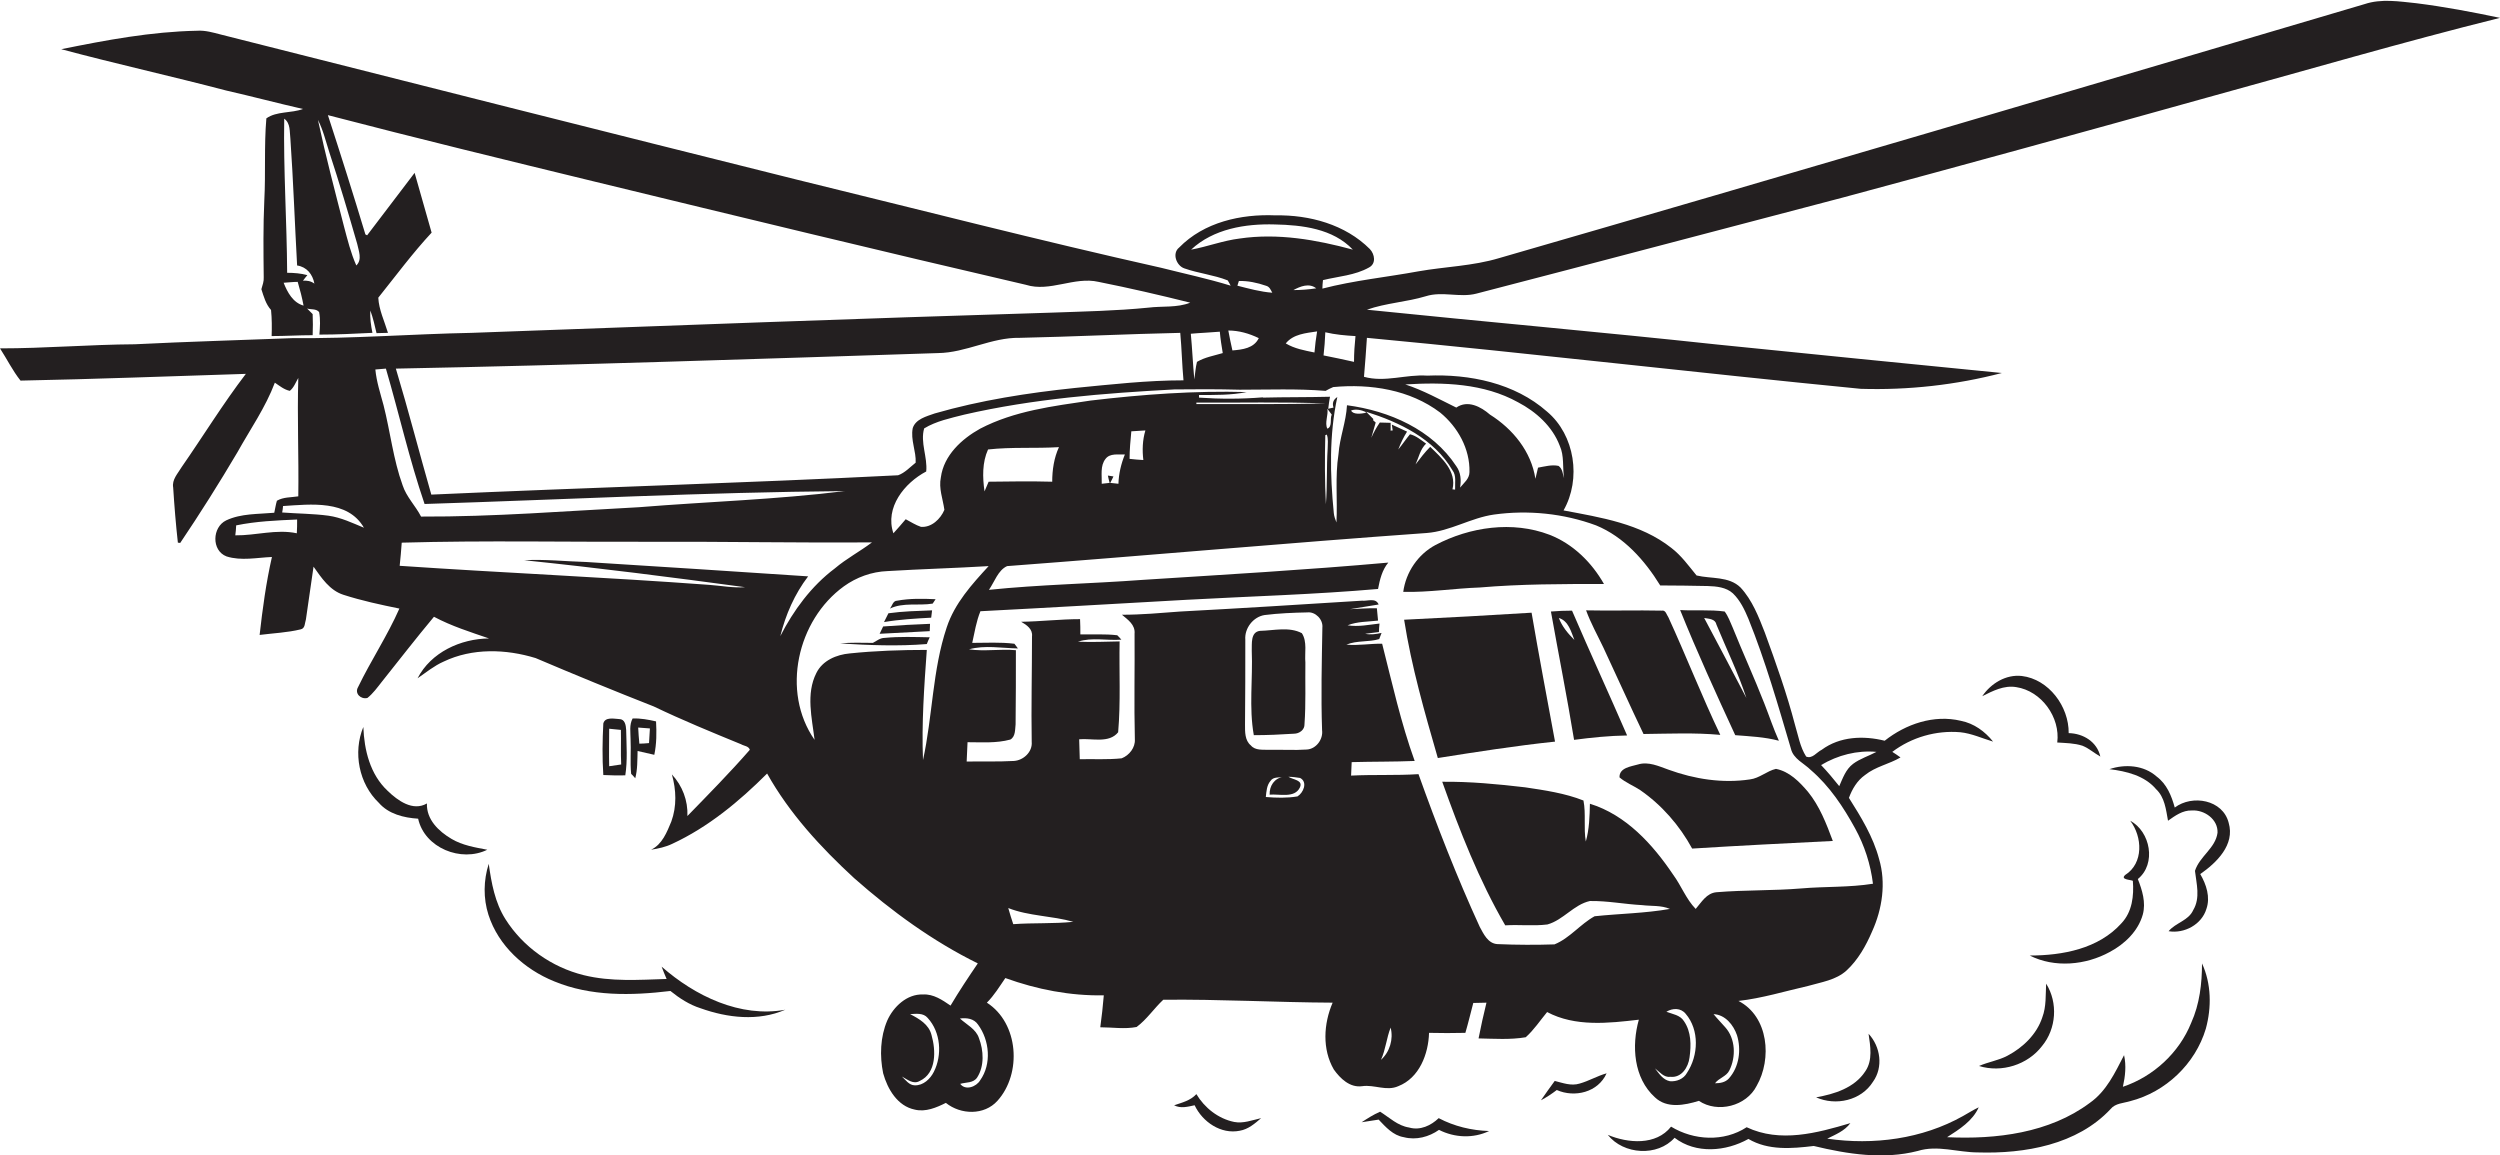 <?xml version="1.0" encoding="utf-8"?>
<!-- Generator: Adobe Illustrator 19.2.0, SVG Export Plug-In . SVG Version: 6.00 Build 0)  -->
<svg version="1.1" id="Layer_1" xmlns="http://www.w3.org/2000/svg" xmlns:xlink="http://www.w3.org/1999/xlink" x="0px" y="0px"
	 viewBox="0 0 853.2 394.3" enable-background="new 0 0 853.2 394.3" xml:space="preserve">
<g>
	<path fill="#231F20" d="M559.3,348c-2.5,8.9-1.8,19.9,5.5,26.5c4.1,3.9,10.1,2.7,15,1.2c6.4,4.3,16.2,1.8,19.7-5.1
		c5.3-9.2,4.1-23.7-6.2-29c8-0.9,15.8-3.3,23.7-5.1c4.5-1.3,9.6-2,13.2-5.3c3.9-3.6,6.6-8.4,8.7-13.3c3.5-7.7,4.8-16.6,2.4-24.7
		c-2-7.6-6.2-14.4-10.3-20.9c1.1-3,2.8-5.9,5.5-7.8c3.6-2.9,8.2-3.7,12.1-6c-0.7-0.5-2.1-1.5-2.8-1.9c6.6-5,15-7.4,23.2-6.7
		c3.9,0.4,7.5,2.1,11.2,3.2c-2.8-3.5-6.5-6.2-11-7.1c-9.2-2.2-18.8,1.1-26,6.8c-7.2-1.8-15.3-1.5-21.5,3.1c-1.7,0.8-3.2,3.2-5.3,2.3
		c-2.1-3.3-2.7-7.2-3.8-10.8c-2.8-10.7-6.5-21.1-10.3-31.5c-2.1-5.4-4.3-11.1-8.3-15.4c-4-3.9-10-2.9-15-4.1
		c-2.7-3.3-5.2-6.8-8.6-9.4c-10.5-8.3-24.1-10.4-36.8-12.8c6.1-10.7,3.9-25.7-5.6-33.7c-11.1-9.8-26.5-12.9-40.9-12.3
		c-7.3-0.5-14.4,2.4-21.6,0.4c0.4-4.4,0.7-8.9,1-13.3c56.2,5.3,112.3,11.9,168.5,17.4c16.2,0.5,32.5-1.3,48.2-5.4
		c-32.3-3.2-64.7-6.4-97-9.7c-39.9-4.3-79.8-7.8-119.7-11.9c6.5-2.3,13.5-2.6,20.1-4.6c5.7-1.8,11.6,0.6,17.3-0.9
		c41.7-10.8,83.4-21.9,125.1-32.8c41.6-11.2,83.1-22.6,124.6-34.2c33.2-9.1,66.2-18.8,99.6-27.1c-9.5-2-19-3.8-28.6-5
		c-5.8-0.6-11.9-1.6-17.6,0.3c-98.4,29.1-196.8,58.2-295.4,86.7c-9,2.7-18.4,2.9-27.5,4.5c-10.9,2-22,3.1-32.8,5.9
		c0-0.7,0.1-2.1,0.2-2.9c5.3-1.3,10.9-1.6,15.7-4.3c2.5-1.3,2-4.5,0.3-6.3c-8.4-8.4-20.6-11.7-32.2-11.5c-11.8-0.5-24.4,2.3-32.9,11
		c-2.5,2-0.9,6.2,1.8,7.1c4.8,1.7,10,2.2,14.8,4.1c0.3,0.4,0.7,1.3,1,1.8c-7.8-2.4-15.8-4.1-23.7-6.1c-41.5-9.3-82.7-19.9-124-30
		c-65.7-16.4-131.3-33-196.9-49.6c-2.7-0.7-5.4-1.5-8.2-1.3c-15.6,0.3-31,3.2-46.3,6.3c18.7,5,37.6,9.2,56.3,14.1
		c8.8,2,17.4,4.3,26.2,6.3c-4,1.5-9,0.7-12.5,3.2c-0.8,9.3-0.2,18.7-0.7,28c-0.4,8.7-0.3,17.5-0.2,26.2c0.1,1.4-0.4,2.7-0.8,4.1
		c0.8,2.5,1.5,5.1,3.3,7.1c0.3,3,0.3,6,0.2,8.9c4.7,0,9.3-0.3,14-0.3c0.1-2.4,0.1-4.8,0-7.2c-0.5-0.5-1.4-1.4-1.9-1.9
		c1.3,0.4,3.1,0,4.1,1.2c0.5,2.5,0.3,5.2,0.1,7.7c6,0,12.1-0.3,18.1-0.6c-0.5-2.5-0.9-5.1-0.7-7.6c0.9,2.5,1.5,5.1,2.1,7.7
		c1.3,0,2.6-0.1,3.9-0.1c-1.2-4-3.1-7.9-3.3-12c6-7.5,11.7-15.2,18.2-22.2c-1.9-6.8-3.9-13.6-5.8-20.4c-5.4,7.1-10.8,14.2-16.2,21.3
		c-0.2-0.1-0.5-0.2-0.6-0.3c-4.1-13.6-8.4-27.2-12.8-40.7c30.3,7.9,60.7,15.3,91.1,22.7c49,11.9,98,23.8,147.1,35.2
		c8.2,2.6,16.5-2.9,24.8-1c10.5,2.1,20.9,4.5,31.3,7.1c-4.5,1.8-9.5,1.1-14.3,1.7c-11,1.1-22,1.3-32.9,1.7c-66,2-132,4.5-198,6.9
		c-20.4,0.4-40.7,2-61,1.8c-18,0.7-36,1.2-54,2.1c-15.4,0.1-30.7,1.4-46,1.4c2.4,3.7,4.3,7.6,7,11c25.6-0.5,51.3-1.5,76.9-2.3
		c-7.8,10.2-14.6,21.3-21.9,31.8c-1.3,2.2-3.4,4.3-2.9,7c0.4,6.3,0.9,12.5,1.6,18.8c0.2,0,0.6,0.1,0.8,0.1
		c6.8-10.1,13.3-20.4,19.5-30.9c4.4-7.9,9.6-15.3,12.8-23.8c1.6,1.1,3.2,2.4,5.1,2.8c1.4-1.1,2-2.9,2.9-4.4
		c-0.4,13.5,0.2,26.9,0,40.4c-2.5,0.4-5.1,0.2-7.3,1.5c-0.4,1.3-0.6,2.8-0.9,4.1c-5.5,0.5-11.3,0.2-16.4,2.6
		c-4.8,2.3-5.1,10.3,0.1,12.3c5,1.6,10.4,0.4,15.5,0.2c-2,8.8-3.2,17.7-4.2,26.6c4.7-0.6,9.5-0.8,14-1.9c1.6-0.3,1.4-2.3,1.8-3.4
		c0.9-6,1.7-12,2.6-18c2.7,3.8,5.5,8.1,10.2,9.6c6.2,2,12.7,3.4,19.1,4.7c-4.1,9.3-9.7,17.7-14.1,26.8c-1.3,2.2,1,4.3,3.2,3.7
		c1.9-1.5,3.4-3.6,4.9-5.5c5.9-7.4,11.7-14.9,17.8-22.2c6,3.2,12.4,5.2,18.8,7.4c-9.7,0.1-19.8,4.7-24.4,13.6c2.9-2,5.7-4.3,8.9-5.7
		c9.8-4.7,21.3-4.3,31.4-1.2c13.4,5.7,26.8,11.2,40.3,16.5c9.8,4.7,19.8,8.8,29.8,12.9c1,0.6,2.6,0.6,3,1.9
		c-6.8,7.8-14.1,15.2-21.3,22.6c0.2-5.3-1.7-10.3-5.3-14.2c1.5,5.3,1.7,10.9-0.2,16.1c-1.5,3.6-3.1,7.8-6.9,9.6
		c2.5-0.4,4.9-0.9,7.2-2c12.3-5.7,22.9-14.5,32.4-24c7.6,13.6,18.3,25.2,29.7,35.7c12.8,11.3,26.8,21.5,42.2,29.1
		c-3.2,4.7-6.4,9.5-9.3,14.4c-2.8-1.9-5.8-4-9.4-3.8c-5.5-0.2-10.1,4.2-12.2,8.9c-2.4,5.6-2.6,12.1-1.4,18
		c1.5,5.4,4.9,11.2,10.8,12.4c3.7,0.9,7.4-0.7,10.6-2.3c5.1,4.1,13.1,4.3,17.6-0.7c8.4-9.3,7.3-26.5-3.6-33.5
		c2.5-2.5,4.3-5.5,6.3-8.4c10.8,3.9,22.1,6.1,33.6,5.9c-0.3,3.6-0.7,7.3-1.2,10.9c4.1,0,8.3,0.7,12.4-0.1c3.5-2.6,5.9-6.3,9.1-9.3
		c19.3-0.2,38.5,0.9,57.8,1c-3.1,7.2-3.6,15.9,0.4,22.8c2.2,3.1,5.5,6.3,9.7,5.7c4.1-0.6,8.3,1.8,12.3,0c7.2-2.8,10.3-11,10.5-18.2
		c4.1,0.1,8.3,0.1,12.4,0c1-3.4,1.8-6.8,2.7-10.2c1.5,0,3-0.1,4.5-0.1c-1,4.1-1.9,8.1-2.7,12.2c5.4,0.1,10.8,0.5,16.1-0.4
		c2.8-2.5,4.9-5.7,7.3-8.6C537.6,350.5,549,349.2,559.3,348z M96.8,96.5c1.6-0.1,3.2-0.3,4.8-0.3c0.8,2.7,1.5,5.4,2,8.1
		C100,103.3,98.1,99.8,96.8,96.5z M103.4,95.8c0.5-0.7,1-1.3,1.5-1.9c-2.2-0.6-4.5-0.8-6.9-0.8c-0.1-17.5-1.3-35.1-1-52.6
		c2.2,1.6,1.8,4.4,2.1,6.8c1,14.4,1.5,28.9,2.3,43.3c3.3,0.5,5.3,3,5.9,6.2C106.1,95.9,104.8,95.7,103.4,95.8z M112.4,52
		c3.4,10.3,6.5,20.8,9.5,31.2c0.5,2.4,1.8,5.4-0.3,7.4c-1.9-4.3-3-8.8-4.2-13.3c-3.1-12.1-6.3-24.2-8.9-36.4
		C110.3,44.4,111.2,48.3,112.4,52z M318.7,365.8c-1.2,2.4-3.6,4.7-6.5,4.6c-1.9,0-3.1-1.8-4.4-3c1.9,1,3.9,2.8,6.1,1.5
		c5.8-2.7,5.5-10.5,4-15.7c-0.9-3.6-4.2-5.5-7.3-7.1c2-0.1,4.5-0.5,6,1.3C321.1,352.3,321.6,360.1,318.7,365.8z M575.7,366.2
		c-1.1,2-3.5,3-5.8,2.8c-2.4-0.5-3.7-2.6-5.1-4.4c1.6,1.2,3,3.2,5.3,2.9c3.8,0.4,6.1-3.3,6.5-6.6c0.6-4.2,0.6-8.8-1.9-12.4
		c-1.3-2.1-3.9-2.4-6-3.2c2.1-1.3,4.9-1.4,6.6,0.7C580,351.5,579.7,360.2,575.7,366.2z M590,368.1c-1.2,1.3-3,1.6-4.7,1.6
		c1.3-1.8,3.9-2.3,4.9-4.4c2.3-4.6,2.1-10.8-1.4-14.7c-1.3-1.5-2.8-3-4-4.5c4,0.2,6.8,3.7,8,7.2C594.3,358.2,593.6,364.1,590,368.1z
		 M640.4,256.6c-2.6,1.4-5.6,2.3-8,4.1c-2.5,1.9-3.5,4.9-4.7,7.6c-2-2.5-4-4.9-6.2-7.2C627.2,257.7,633.8,256,640.4,256.6z
		 M518.1,137.3c6.1,3.2,11.7,8.2,14.2,14.8c1.6,3.5,0.9,7.4,1.5,11.1c-0.5-1.4-0.5-3.2-1.9-4.2c-2.3-0.5-4.7,0.2-7,0.6
		c-0.3,1.3-0.6,2.6-0.9,3.8c-1.4-9.3-7.7-17-15.5-21.9c-3.1-2.7-7.6-5.1-11.5-2.4c-5.7-2.8-11.3-5.9-17.4-7.9
		C492.6,130.4,506.4,130.8,518.1,137.3z M452.3,113.4c3.4,0.8,6.8,1.1,10.3,1.3c-0.3,2.9-0.5,5.8-0.5,8.8c-3.5-0.8-6.9-1.5-10.4-2.2
		C452,118.7,452.2,116,452.3,113.4z M406.5,85.2c7.6-7.1,18.5-8.9,28.6-8.6c9.3,0.2,19.8,1.4,26.6,8.6c-12.5-3.4-25.6-5.7-38.6-3.8
		C417.4,82.1,412,84.2,406.5,85.2z M449.5,113.1c-0.4,2.4-0.7,4.8-0.9,7.2c-3.4-0.7-6.8-1.3-9.8-3.1
		C441.4,114,445.6,113.7,449.5,113.1z M441.4,99c2.4-1.3,5.4-2.5,7.8-0.6C446.6,98.8,444,99,441.4,99z M434.2,99.9
		c-4-0.3-8-1.4-11.9-2.4c0.1-0.4,0.4-1.2,0.5-1.6c3.1-0.1,6.3,0.6,9.2,1.6C433.3,97.8,433.7,99,434.2,99.9z M429.6,115.4
		c-1.7,3.5-5.6,3.9-9,4.2c-0.5-2.3-1-4.5-1.4-6.8C422.8,112.8,426.3,113.8,429.6,115.4z M416.3,113.2c0.2,2.4,0.6,4.9,1,7.3
		c-3,0.9-6.1,1.4-8.8,3c-0.5,2-0.6,4-0.9,6c-0.5-5.2-0.7-10.4-1.2-15.6C409.6,113.6,413,113.5,416.3,113.2z M423.1,133
		c9.8,0,19.6-0.4,29.3,0.4c0.8-0.5,1.7-0.9,2.6-1.3c12.7-1.2,26.2,0.9,36.5,8.7c6,4.9,10.2,12.4,10,20.3c0,2.3-1.9,3.7-3.2,5.3
		c0.4-2.5,0.3-5.1-1.3-7.3c-8.2-12.5-22.9-18.9-37.3-20.8c-0.3,5.7-2.5,11-2.9,16.7c-1.2,7.7-0.3,15.5-0.7,23.3
		c-0.4-1-0.8-2.1-0.9-3.2c-1.3-13.2-1.6-26.6,1.2-39.6c-1.4,0.9-1.8,2.1-1.3,3.6c-0.5,0.1-1.4,0.3-1.8,0.4c0.1-1,0.4-3.1,0.6-4.1
		c-7.7,0.2-15.3,0.1-22.9,0.3l0-0.1c-7.3,0.6-14.6,0.6-21.8,0.1l0-0.9c5.4,0,10.9,0.1,16.3-1c-17.8-0.5-35.6,0.8-53.3,2.9
		c-12.8,1.9-26,3.5-37.7,9.6c-6.3,3.5-12.4,9.1-13.4,16.6c-0.8,3.8,0.7,7.4,1.2,11.1c-1.3,3.1-4.4,6.1-8,5.8
		c-1.8-0.6-3.5-1.7-5.2-2.6c-1.4,1.6-2.7,3.2-4.2,4.8c-3-8.8,3.8-17.2,11.2-21.1c0.5-4.9-2.1-9.9-0.7-14.7c4.1-2.5,9-3.5,13.7-4.7
		c23.5-5.4,47.6-7.3,71.7-8.6C408.1,132.8,415.6,132.8,423.1,133z M496.6,167.1c-0.2,0-0.6-0.1-0.9-0.1c1.5-6.2-3.7-10.7-7.6-14.5
		c-1.8,1.8-3.4,3.9-5,6c1.1-2.4,1.6-5.2,3.6-7.1c-1.7-1.2-3.4-2.7-5.5-3.2c-1.4,1.7-2.6,3.5-4,5.2c0.8-2.1,1.8-4.2,3-6.1
		c-1.7-0.8-3.5-1.6-5.2-2.4l0.3,2c-0.2,0-0.5,0-0.7,0.1c0-0.7,0-2,0-2.7c-0.9,0-2.8-0.1-3.7-0.1c-1.1,1.6-2.1,3.4-2.9,5.2
		c0.5-1.7,1-3.4,1.5-5.2c-0.2-0.2-0.7-0.6-0.9-0.8l0.1-0.4c-0.6-0.6-1.9-1.9-2.5-2.5c11.4,3.6,23.2,9.2,29.5,20
		C497.1,162.3,496.5,164.8,496.6,167.1z M466.1,140.9c-1.5,0.3-4.3,0.7-5-0.8c1.5-0.6,3.5-0.2,5,0.5L466.1,140.9z M452.3,148.5
		c0.1,0,0.4-0.1,0.5-0.2c0.6,1.5,0.3,3.2,0.3,4.9c-0.4,6.3-0.1,12.6-0.6,18.9C452.1,164.2,452.1,156.3,452.3,148.5z M408.3,137.9
		l0-0.5c14.7,0.1,29.5-0.3,44.2,0.3C437.7,138,423,137.9,408.3,137.9z M453,146.3c-1-2,0.4-4.7,0-6.8c0.5,0.7,1,1.3,1.5,2
		C453.8,142.9,454.8,145.6,453,146.3z M390.2,157c-1.6-0.1-3.1-0.2-4.7-0.4c0-3.1,0.3-6.3,0.6-9.4c1.6-0.1,3.2-0.2,4.8-0.3
		C389.9,150.2,389.8,153.7,390.2,157z M378.1,162.3c0.1,0.6,0.4,1.8,0.6,2.5c-0.7,0.1-2,0.2-2.7,0.3c0.1-2.8-0.6-6.1,1.3-8.5
		c1.5-2,4.4-1.4,6.6-1.5c-1.3,3.2-2.1,6.6-2.2,10c-1-0.1-1.9-0.2-2.8-0.3c0.3-0.6,0.9-1.7,1.1-2.2
		C379.5,162.5,378.6,162.4,378.1,162.3z M361.4,152.6c-1.7,3.7-2.3,7.8-2.3,11.8c-7.2-0.2-14.5-0.1-21.7,0c-0.4,0.8-1,2.5-1.4,3.3
		c-0.7-4.8-0.8-9.9,1.2-14.3C345.2,152.5,353.3,153.1,361.4,152.6z M320.1,120.5c9.6-0.1,18.3-5.4,27.9-5.2
		c18.3-0.4,36.5-1.3,54.8-1.7c0.5,5.4,0.6,10.8,1.1,16.2c-12.4,0-24.7,1.4-37,2.6c-16.2,1.7-32.3,4.2-47.9,8.7c-2.8,1-6.5,1.9-7.5,5
		c-0.8,4,1.2,7.9,1,11.8c-1.9,1.5-3.7,3.5-6,4.3c-53.1,2.7-106.2,4.2-159.3,6.6c-4.1-14.3-7.8-28.7-12.1-43
		C196.8,124.6,258.5,122.5,320.1,120.5z M101.3,182c-7-1.5-14,0.8-21,0.7c0.1-0.8,0.3-2.5,0.3-3.4c6.8-1.4,13.8-1.7,20.8-2
		C101.4,178.9,101.4,180.5,101.3,182z M112.1,176c-5.2-0.7-10.5-0.7-15.8-1.1c0.1-0.6,0.3-1.7,0.3-2.2c9.4-0.6,22.1-2.2,27.6,7.4
		C120.3,178.5,116.4,176.6,112.1,176z M128.1,126.1c1.2-0.1,2.4-0.2,3.6-0.3c4.5,15.4,8,31,13.2,46.2c47.8-1.5,95.5-4,143.4-4.4
		c-23.3,2.9-46.8,3.6-70.2,5.5c-24.8,1.3-49.6,3.3-74.4,3.2c-1.9-3.7-5-6.7-6.3-10.7c-3.2-8.8-4.2-18.3-6.5-27.3
		C129.8,134.2,128.5,130.3,128.1,126.1z M200.1,191.8c-7.1-0.2-14.2-1-21.2-0.6c25.2,2.6,50.3,5.8,75.4,9.2
		c-4.1,0.3-8.2-0.5-12.3-0.8c-35.2-2.6-70.4-4.1-105.6-6.5c0.3-2.6,0.5-5.3,0.7-7.9c28.3-0.8,56.6-0.2,84.9-0.3
		c25.2-0.1,50.4,0.4,75.6,0.2c-4.1,3.1-8.7,5.5-12.7,8.9c-8,6-14.1,14.3-18.6,23.1c1.8-7.3,4.9-14.4,9.5-20.4
		C250.6,195,225.4,193.4,200.1,191.8z M315,259.4c-0.5-12.5,0.4-25.1,1.3-37.6c-8.8,0-17.6,0.3-26.3,1.2c-4.5,0.4-9.3,2.4-11.4,6.7
		c-3.6,7.1-1.5,15.3-0.6,22.8c-11.5-16.5-5.9-40.9,10-52.4c4.3-3.1,9.5-5,14.9-5.2c11.5-0.7,23-1,34.5-1.7
		c-5.7,6.2-11.6,12.7-14.3,20.9C318.2,228.7,318.3,244.4,315,259.4z M334.5,368.7c-1.3,2.2-5,3.6-6.8,1.2c2-0.6,4.5-0.2,5.8-2.2
		c2.5-3.9,2.2-9.2,0.6-13.4c-1-3.1-4.2-4.6-6.5-6.7c2.3-0.3,4.8,0,6.2,2.1C337.7,355,338.5,363.1,334.5,368.7z M345.8,315.4
		c-0.6-1.8-1.2-3.7-1.7-5.5c7.1,2.8,14.9,2.6,22.2,4.7C359.5,315.3,352.7,314.9,345.8,315.4z M442.8,271.8
		c-3.6,0.6-7.2,0.5-10.8,0.2c0.2-1.9,0.3-4,1.6-5.5c1-1.5,2.9-1,4.4-1.4c-3.1,0.5-4.8,3.1-4.7,6.1c3.3-0.3,8.5,1.3,10.3-2.4
		c1.3-2.6-2.4-2.7-3.9-3.7c1.3,0,2.7,0.2,4,0.4C446.4,266.9,444.8,270.6,442.8,271.8z M451.3,214.2c-0.2,11.7-0.5,23.3-0.1,35
		c0.4,3.1-2,6.4-5.2,6.6c-4.3,0.3-8.6,0-12.9,0.1c-2.1-0.1-4.7,0.3-6.2-1.5c-2.1-1.7-2-4.7-2-7.1c0.1-9.7,0.1-19.4,0.1-29
		c-0.3-3.9,2.7-7.8,6.6-8.4c4.8-0.6,9.7-0.8,14.6-0.9C448.9,208.7,451.6,211.4,451.3,214.2z M471.3,361.7c1.6-3.5,1.9-7.5,3.3-11
		C475.6,354.7,474.3,359,471.3,361.7z M511,322.2c-3.2-0.2-4.7-3.5-6-5.9c-7.8-17-14.6-34.5-20.9-52.1c-7.7,0.5-15.3,0.1-23,0.5
		c0.1-1.5,0.1-3.1,0.2-4.6c7.2-0.2,14.4-0.1,21.5-0.4c-4.7-13-7.7-26.6-11.1-40c-4.1-0.1-8.1,0.7-12.2,0.3c3.6-1.5,7.7-0.8,11.2-1.9
		c0.2-0.5,0.6-1.6,0.8-2.1c-1.8,0.4-3.7,0.7-5.6,0.3c1.6-0.2,3.1-0.4,4.7-0.6c0-0.7,0.1-2.1,0.2-2.9c-3.6,0.4-7.2,1.2-10.9,0.6
		c3.3-1.3,6.9-1.2,10.4-1.6c-0.1-1-0.3-3.2-0.4-4.2c-3.1-0.1-6.2,0.2-9.2,0.3c3.3-0.6,6.5-1,9.8-1.6c-1-2.4-3.7-1.1-5.7-1.3
		c-20.6,1.3-41.3,2.6-62,3.7c-6.6,0.5-13.2,1.1-19.9,1.1c2,1.7,4.6,3.4,4.3,6.5c0.1,12-0.2,24,0.1,36c0.2,2.8-1.9,5.5-4.5,6.5
		c-4.8,0.5-9.6,0.2-14.3,0.3c-0.1-2.3-0.1-4.5-0.2-6.8c4.3-0.4,10.2,1.5,13.3-2.4c0.9-10.3,0.3-20.7,0.5-31
		c-4.7,0.1-9.5,0.3-14.2,0.1c4.7-1.6,9.9-0.3,14.8-0.7c-0.3-0.4-1.1-1.2-1.4-1.5c-4.2-0.5-8.4-0.2-12.6-0.3c0-1.7,0-3.5-0.1-5.2
		c-6.7,0-13.4,0.8-20.1,0.9c1.9,1.1,4,2.5,3.7,5c0,12-0.3,24-0.1,36c0.3,3.4-2.8,6.3-6.1,6.5c-5.4,0.3-10.7,0.1-16.1,0.2
		c0.1-2.2,0.2-4.4,0.3-6.6c4.9,0,9.8,0.4,14.6-0.9c1.8-1,1.6-3.5,1.8-5.2c0.1-8.4,0.1-16.8,0.1-25.3c-5.3-0.5-10.7,0.5-16-0.3
		c5.4-1.5,11.1-0.4,16.7-0.3c-0.3-0.4-0.9-1.2-1.2-1.6c-4.8-0.6-9.6-0.3-14.4-0.3c0.8-3.6,1.4-7.4,2.8-10.8
		c23.4-1.2,46.9-2.6,70.3-3.9c21.8-1.2,43.7-1.8,65.4-3.7c0.6-3.2,1.4-6.5,3.5-9c-27.9,2.5-55.9,4.1-83.9,5.9
		c-17.4,1.3-35,1.6-52.4,3.4c1.9-2.7,3.1-6.7,6.2-8.1c47.8-3.6,95.5-7.9,143.2-11.3c8-0.6,15.1-5.2,23-6.3
		c11.6-1.6,23.7-0.4,34.8,3.7c9.5,3.9,16.6,11.9,21.9,20.5c5.4,0,10.8,0.1,16.2,0.2c3,0.1,6.3,0.4,8.6,2.5c2.5,2.4,4,5.6,5.3,8.7
		c5.8,14.4,10.1,29.4,14.5,44.3c0.8,3.5,4.5,5,6.8,7.3c6.4,5.5,11.1,12.6,15.1,19.9c3.2,5.8,5.3,12.3,6.1,18.9
		c-8.1,1.3-16.3,0.9-24.4,1.6c-9.6,0.8-19.3,0.5-29,1.3c-3.4,0.3-5.1,3.4-7.1,5.7c-3.3-3.4-4.9-7.9-7.7-11.7
		c-7-10.4-16.1-20.4-28.4-24.2c-0.1,4.3-0.2,8.7-1.4,12.9c-0.8-4.7,0.1-9.4-0.8-14c-6.3-2.5-13.2-3.5-19.9-4.5
		c-9.4-1.1-18.8-2-28.3-1.9c6,16.8,12.5,33.5,21.5,49c4.8-0.3,9.6,0.3,14.4-0.3c5.4-1.5,9-6.8,14.5-8c6-0.1,11.9,1.1,17.8,1.4
		c3.2,0.4,6.5,0,9.5,1.3c-8.5,1.5-17.2,1.6-25.7,2.5c-4.9,2.7-8.5,7.5-13.7,9.6C524.4,322.5,517.7,322.5,511,322.2z"/>
	<path fill="#231F20" d="M505,200.5c14.1-1.2,28.3-1.2,42.4-1.2c-4.2-7.4-10.6-13.7-18.6-16.8c-12.6-4.8-27.1-2.7-38.9,3.5
		c-6,3.2-10.1,9.3-11,16C487.6,202.2,496.3,200.8,505,200.5z"/>
	<path fill="#231F20" d="M306.2,205c-1.5,0-1.7,1.8-2.5,2.7c4.6-2.2,9.8-0.9,14.6-1.7l1-1.5C315,204.3,310.5,204.2,306.2,205z"/>
	<path fill="#231F20" d="M301.7,212.3c5.3-0.9,10.7-1.2,16.1-1.5c0.1-0.6,0.2-1.9,0.3-2.5c-5,0.2-9.9,0.3-14.9,1
		C302.7,210.3,302.2,211.3,301.7,212.3z"/>
	<path fill="#231F20" d="M536.5,208.4c-2.4,0-4.8,0.1-7.2,0.3c2.6,14.6,5.5,29.1,7.9,43.8c6-0.8,12-1.4,18.1-1.5
		C549.1,236.7,542.6,222.6,536.5,208.4z M532,210.9c3.3,1,4.2,4.7,5.3,7.5C535.1,216.2,533.1,213.8,532,210.9z"/>
	<path fill="#231F20" d="M547.2,221c4.6,9.8,9,19.7,13.7,29.5c8.7-0.1,17.5-0.5,26.2,0.3c-6.3-13.2-11.6-26.8-17.7-40.1
		c-0.6-0.8-0.9-2.6-2.3-2.3c-8.6-0.2-17.2,0.1-25.8-0.1C542.9,212.7,545.2,216.8,547.2,221z"/>
	<path fill="#231F20" d="M607.1,252.8c-1.9-4.2-3.3-8.5-5-12.8c-3.4-8.7-7.3-17.2-10.8-25.9c-0.8-1.8-1.5-3.8-2.7-5.4
		c-5-0.7-10.1-0.2-15.2-0.5c5.8,14.4,12.3,28.6,18.8,42.7C597.2,251.3,602.2,251.5,607.1,252.8z M585.8,213.2
		c3.4,8.3,7.4,16.4,10.2,25c-4.7-9.1-9.6-18.2-14.4-27.3C583.3,211.2,585.4,211.2,585.8,213.2z"/>
	<path fill="#231F20" d="M522.7,209.1c-14.5,0.9-29,1.7-43.5,2.4c2.5,16,7,31.6,11.5,47.2c13.3-2.1,26.6-4.2,40-5.6
		C528,238.4,525.2,223.8,522.7,209.1z"/>
	<path fill="#231F20" d="M300.2,216.3c5.7-0.3,11.4-0.6,17.1-0.9c0-0.8,0.1-1.6,0.1-2.5c-5.3,0.2-10.7,0.5-16,0.9
		C301,214.6,300.6,215.4,300.2,216.3z"/>
	<path fill="#231F20" d="M444.3,216.1c-4.3-2.3-9.6-0.9-14.3-0.8c-3.3,0.4-2.7,4.5-2.8,6.8c0.4,9.6-1,19.3,0.7,28.8
		c4.6,0,9.1-0.2,13.7-0.5c1.8,0,3.7-1.3,3.6-3.3c0.5-7,0.2-14,0.3-21C445.2,222.9,446.2,219,444.3,216.1z"/>
	<path fill="#231F20" d="M301.9,217.7c-1.5,0-2.7,1-4,1.7c-3.7,0-7.5-0.2-11.2,0.2c9.9,0.6,19.8,1,29.6,0.2c0.2-0.6,0.7-1.7,1-2.3
		C312.2,217.4,307,217.2,301.9,217.7z"/>
	<path fill="#231F20" d="M706,250.2c0.1-9.1-6.8-18.4-16-19.5c-5.4-0.6-10.5,2.5-13.5,6.9c3.6-1.8,7.4-3.8,11.6-3.1
		c8.6,1.3,15.1,10.3,14,18.9c2.9,0.2,5.8,0.2,8.6,1.1c2.2,0.9,4,2.5,6.1,3.7C715.7,253.2,711,250.3,706,250.2z"/>
	<path fill="#231F20" d="M213.4,264.6c0.8-5.1,0.4-10.3,0.3-15.5c-0.1-1.6-0.4-3.7-2.4-3.7c-1.8-0.1-4.8-0.8-5.4,1.5
		c-0.3,5.8-0.4,11.7,0,17.6C208.4,264.6,210.9,264.7,213.4,264.6z M207.9,248.7c1.3,0.1,2.6,0.3,4,0.4c0.1,3.9-0.1,7.9,0.1,11.8
		c-1.4,0.2-2.8,0.4-4.1,0.6C207.8,257.3,207.9,253,207.9,248.7z"/>
	<path fill="#231F20" d="M215.4,264.1c0.4,0.4,1.1,1.1,1.4,1.5c0.8-3,0.7-6.2,0.8-9.3c1.9,0.4,3.8,0.9,5.7,1.3
		c0.8-3.8,0.8-7.6,0.6-11.4c-2.6-0.6-5.3-1.1-8-1c-1.2,2.2-0.7,4.7-0.7,7C215.4,256.1,215,260.1,215.4,264.1z M221.8,248.6
		c-0.1,1.7-0.2,3.3-0.3,5c-1.1,0.1-2.2,0.2-3.3,0.2c-0.2-1.9-0.3-3.7-0.4-5.5C219.1,248.4,220.4,248.5,221.8,248.6z"/>
	<path fill="#231F20" d="M154.1,286.3c-4.4-2.6-8.6-6.6-8.4-12.1c-4.8,2.8-10-1-13.4-4.3c-6-5.6-8-13.9-8.3-21.8
		c-3.6,8.7-1.5,19.4,5.3,25.9c3.3,3.8,8.5,5.1,13.4,5.4c2.2,10,14.7,15,23.6,10.6C162.1,289.2,157.8,288.5,154.1,286.3z"/>
	<path fill="#231F20" d="M597.2,266c-9.3,1.4-18.9-0.1-27.7-3.3c-3.4-1.2-6.9-2.9-10.5-1.8c-2.4,0.7-6.4,1.1-6.3,4.4
		c2.1,1.8,4.7,2.8,7,4.3c7.4,5.1,13.5,12.1,17.8,20c16-1,32-1.8,48-2.6c-2.2-5.9-4.5-11.9-8.5-16.8c-2.9-3.4-6.3-6.9-10.9-7.8
		C603,263.1,600.5,265.6,597.2,266z"/>
	<path fill="#231F20" d="M742.2,275.6c-1.1-4-2.7-8-6.2-10.6c-4.4-3.9-10.8-4.3-16.1-2.5c5.8,0.7,12,2.2,15.9,6.8
		c3,2.8,3.4,7,4.1,10.8c2.4-1.7,5-3.6,8.1-3.5c4.3-0.3,9,3,8.8,7.6c-0.7,5.3-6.1,8-7.7,13c0.5,4.4,1.9,9.2-0.6,13.4
		c-1.6,3.6-6,4.3-8.4,7.2c5.4,0.9,11.3-2.3,12.9-7.6c1.4-4,0-8.3-2.1-11.9c5.6-3.9,11.9-10,9.7-17.5
		C758.6,272.9,748.2,271.1,742.2,275.6z"/>
	<path fill="#231F20" d="M692.7,326.1c8.5,4.3,19.1,3.3,27.3-1.2c5.1-2.7,9.7-7.1,11.3-12.8c1.1-4.1-0.2-8.3-1.7-12.1
		c6.4-5.2,4.3-16.2-2.6-19.9c4.2,5.5,4.6,14.5-1.7,18.5c-1.8,1.6,1.7,1.6,2.6,2c0.4,5.1-0.2,10.6-3.9,14.5
		C716.2,323.8,703.9,326.1,692.7,326.1z"/>
	<path fill="#231F20" d="M225.8,329.9c0.5,1.4,1.1,2.8,1.7,4.2c-9.4,0.3-19,1-28.3-1.3c-10.9-2.7-20.7-9.6-26.7-19.1
		c-3.6-5.7-4.8-12.4-5.7-18.9c-1.8,5.6-1.9,11.8-0.1,17.4c3.4,10.6,12.3,18.6,22.4,22.7c12.5,5.2,26.4,4.9,39.7,3.3
		c3.1,2.5,6.5,4.7,10.3,5.9c9.2,3.3,19.7,4.5,28.9,0.5C252.6,347.4,237.2,339.9,225.8,329.9z"/>
	<path fill="#231F20" d="M747.8,349.1c-4.1,10.2-12.9,18.3-23.3,21.8c0.8-3.6,1.2-7.2,0.4-10.8c-3.1,6-6,12.3-11.7,16.3
		c-13.8,10.3-32,12.5-48.7,11.7c4.2-2.7,8.7-5.5,10.8-10.2c-1.9,0.9-3.6,2-5.4,3c-13.9,7.8-30.5,10-46.3,7.7
		c2.8-1.4,5.9-2.6,7.9-5.3c-11.4,3.4-24,6.8-35.4,1.4c-7.8,5.1-18.1,4.5-25.8-0.2c-5.1,6.5-14.7,5.7-21.6,2.8c5.4,6.8,17,7.5,22.8,1
		c7.3,5.6,17.5,4.7,25.2,0.4c6.8,4,14.8,3.3,22.3,2.4c11.6,2.8,23.8,4.7,35.5,1.7c6.7-2.1,13.7,0.5,20.5,0.5
		c16,0.5,33.9-2.6,45.3-14.8c1.6-2,4.4-2,6.7-2.7c12.1-3.1,22.2-12.7,25.8-24.7c2-7.3,1.9-15.4-1.3-22.3
		C751.5,335.6,750.7,342.7,747.8,349.1z"/>
	<path fill="#231F20" d="M685.1,360.3c-3,1.6-6.5,2.1-9.7,3.5c7.7,2.4,16.6-0.4,21.5-6.8c4.9-5.9,5.5-14.8,1.4-21.3
		c-0.2,3.8,0.1,7.8-1.3,11.5C695.1,353,690.4,357.5,685.1,360.3z"/>
	<path fill="#231F20" d="M619.8,374.5c6.7,3,15.4,1.1,19.4-5.3c3.6-5,2.6-12-1.5-16.4c0.6,4.2,1.5,9-1.1,12.8
		C632.9,371.3,626,373.4,619.8,374.5z"/>
	<path fill="#231F20" d="M530.6,368.9c-1.6,2.2-3.2,4.4-4.7,6.6c1.9-1,3.7-2.2,5.4-3.5c6.1,2.7,14.1,0.8,17-5.7
		c-3.2,0.9-6,2.6-9.2,3.5C536.2,370.7,533.4,369.6,530.6,368.9z"/>
	<path fill="#231F20" d="M421.2,382.9c-5.4-1.1-10.1-4.8-12.9-9.5c-2,2.2-4.9,2.9-7.6,3.8c2.2,1.2,4.7,0.5,7,0
		c2.7,5.7,9,10,15.4,8.7c2.9-0.5,5.1-2.4,7.3-4.3C427.3,382.3,424.3,383.5,421.2,382.9z"/>
	<path fill="#231F20" d="M480.9,384.8c-3.9-0.6-6.7-3.4-9.9-5.4c-2.3,1-4.3,2.3-6.3,3.6c2-0.3,3.9-0.6,5.8-0.9
		c2.4,2.5,4.9,5.4,8.6,6c4.2,1.1,8.6-0.1,12-2.5c5.3,2.7,11.7,3,17.1,0.4c-6-0.2-11.9-1.6-17.2-4.4
		C488.4,384.1,484.7,385.9,480.9,384.8z"/>
</g>
</svg>
